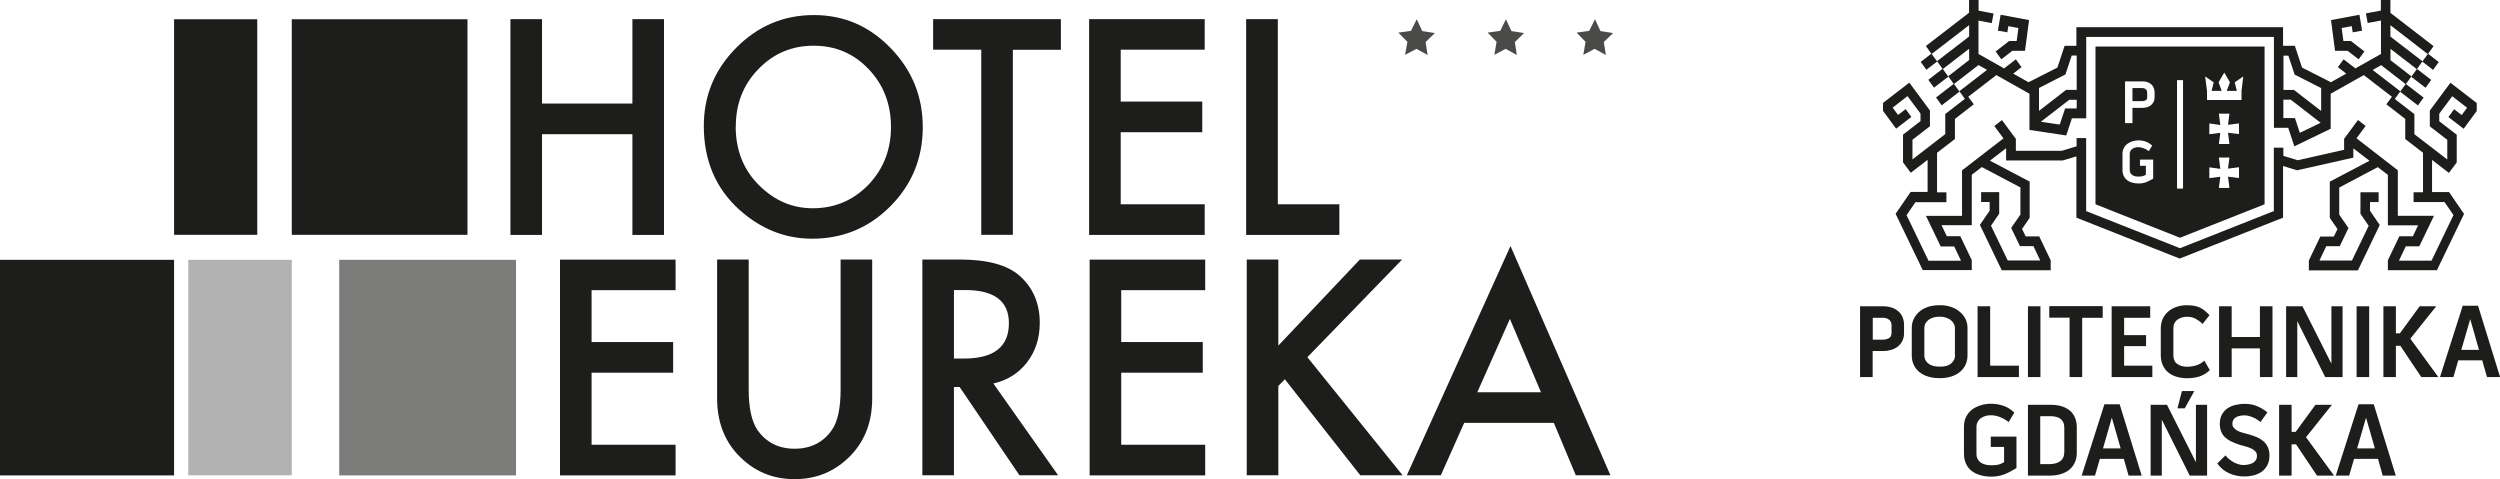 <svg width="240" height="46" viewBox="0 0 240 46" fill="none" xmlns="http://www.w3.org/2000/svg">
<g id="Layer_1" clip-path="url(#clip0_708_3464)">
<path id="Vector" d="M16.711 24.943H0V45.639H16.711V24.943Z" fill="#1D1D1B"/>
<path id="Vector_2" d="M24.696 1.848H16.711V22.543H24.696V1.848Z" fill="#1D1D1B"/>
<path id="Vector_3" d="M44.878 1.848H28.011V22.543H44.878V1.848Z" fill="#1D1D1B"/>
<path id="Vector_4" d="M28.011 24.943H18.076V45.629H28.011V24.943Z" fill="#B2B2B2"/>
<path id="Vector_5" d="M49.539 24.943H32.565V45.639H49.539V24.943Z" fill="#7C7C7B"/>
<g id="Group" opacity="0.8">
<path id="Vector_6" d="M134.244 3.133L135.453 2.962L136.009 1.848L136.535 2.982L137.744 3.173L136.857 4.037L137.052 5.282L135.98 4.689L134.888 5.262L135.112 4.017L134.244 3.133Z" fill="#1D1D1B"/>
<path id="Vector_7" d="M151.354 3.133L152.563 2.962L153.119 1.848L153.646 2.982L154.855 3.173L153.967 4.037L154.162 5.282L153.09 4.689L151.998 5.262L152.212 4.017L151.354 3.133Z" fill="#1D1D1B"/>
<path id="Vector_8" d="M142.814 3.133L144.023 2.962L144.569 1.848L145.096 2.982L146.305 3.173L145.427 4.037L145.613 5.282L144.54 4.689L143.458 5.262L143.672 4.017L142.814 3.133Z" fill="#1D1D1B"/>
</g>
<g id="Group_2">
<path id="Vector_9" d="M64.855 27.855H56.792V32.836H64.621V35.778H56.792V42.696H64.855V45.638H53.76V24.923H64.855V27.865V27.855Z" fill="#1D1D1B"/>
<path id="Vector_10" d="M71.875 24.912V37.384C71.875 39.161 72.158 40.466 72.723 41.29C73.562 42.475 74.751 43.077 76.282 43.077C77.812 43.077 79.012 42.485 79.85 41.29C80.416 40.496 80.698 39.191 80.698 37.384V24.912H83.731V38.247C83.731 40.426 83.068 42.224 81.751 43.639C80.269 45.216 78.446 45.999 76.282 45.999C74.117 45.999 72.304 45.216 70.822 43.639C69.506 42.224 68.843 40.426 68.843 38.247V24.912H71.875Z" fill="#1D1D1B"/>
<path id="Vector_11" d="M95.352 36.801L101.582 45.628H97.868L92.125 37.153H91.579V45.628H88.547V24.912H92.106C94.767 24.912 96.678 25.424 97.868 26.459C99.164 27.603 99.818 29.119 99.818 30.997C99.818 32.463 99.408 33.728 98.599 34.783C97.78 35.837 96.707 36.51 95.372 36.811L95.352 36.801ZM91.579 34.421H92.544C95.421 34.421 96.854 33.287 96.854 31.027C96.854 28.909 95.46 27.844 92.661 27.844H91.579V34.421Z" fill="#1D1D1B"/>
<path id="Vector_12" d="M115.7 27.855H107.637V32.836H115.466V35.778H107.637V42.696H115.7V45.638H104.604V24.923H115.7V27.865V27.855Z" fill="#1D1D1B"/>
<path id="Vector_13" d="M122.72 33.176L130.549 24.912H134.605L125.508 34.291L134.653 45.628H130.588L123.344 36.41L122.72 37.052V45.628H119.688V24.912H122.72V33.176Z" fill="#1D1D1B"/>
<path id="Vector_14" d="M149.171 40.597H140.562L138.32 45.628H135.054L145.008 23.617L154.602 45.628H151.277L149.171 40.597ZM147.933 37.655L144.95 30.616L141.82 37.655H147.923H147.933Z" fill="#1D1D1B"/>
</g>
<g id="Group_3">
<path id="Vector_15" d="M52.034 9.941H60.711V1.838H63.744V22.553H60.711V12.883H52.034V22.553H49.002V1.838H52.034V9.941Z" fill="#1D1D1B"/>
<path id="Vector_16" d="M67.565 12.1C67.565 9.188 68.599 6.678 70.676 4.589C72.743 2.501 75.229 1.446 78.124 1.446C81.02 1.446 83.448 2.501 85.495 4.609C87.552 6.718 88.586 9.259 88.586 12.211C88.586 15.163 87.552 17.713 85.486 19.792C83.409 21.881 80.903 22.915 77.968 22.915C75.375 22.915 73.045 21.991 70.978 20.134C68.706 18.085 67.565 15.404 67.565 12.08V12.1ZM70.627 12.14C70.627 14.43 71.378 16.308 72.869 17.784C74.351 19.26 76.067 19.993 78.017 19.993C80.123 19.993 81.907 19.24 83.36 17.744C84.813 16.227 85.534 14.37 85.534 12.191C85.534 10.012 84.823 8.134 83.389 6.638C81.966 5.132 80.201 4.388 78.105 4.388C76.009 4.388 74.244 5.142 72.801 6.638C71.358 8.124 70.637 9.951 70.637 12.14H70.627Z" fill="#1D1D1B"/>
<path id="Vector_17" d="M97.234 4.77V22.543H94.201V4.77H89.58V1.838H101.845V4.78H97.234V4.77Z" fill="#1D1D1B"/>
<path id="Vector_18" d="M115.651 4.77H107.588V9.751H115.417V12.693H107.588V19.611H115.651V22.553H104.556V1.838H115.651V4.78V4.77Z" fill="#1D1D1B"/>
<path id="Vector_19" d="M122.671 1.838V19.611H128.579V22.553H119.629V1.838H122.661H122.671Z" fill="#1D1D1B"/>
</g>
<path id="Vector_20" d="M198.163 43.45C198.163 43.65 198.124 43.821 198.046 43.962C197.968 44.102 197.871 44.223 197.734 44.303C197.608 44.393 197.461 44.454 197.286 44.494C197.12 44.534 196.935 44.554 196.75 44.554H195.862V39.955H196.857C197.042 39.955 197.218 39.975 197.383 40.015C197.539 40.055 197.686 40.116 197.803 40.206C197.92 40.296 198.007 40.417 198.076 40.547C198.144 40.688 198.173 40.849 198.173 41.05V43.439L198.163 43.45ZM198.67 39.393C198.456 39.212 198.183 39.081 197.881 38.991C197.578 38.901 197.237 38.861 196.867 38.861H194.683V45.659H196.759C197.12 45.659 197.461 45.618 197.783 45.528C198.105 45.438 198.378 45.307 198.612 45.126C198.846 44.946 199.031 44.715 199.168 44.434C199.304 44.162 199.372 43.831 199.372 43.45V41.05C199.372 40.668 199.314 40.347 199.187 40.066C199.06 39.784 198.895 39.563 198.67 39.383V39.393ZM191.046 29.401H189.847V36.2H193.815V35.105H191.056V29.401H191.046ZM195.882 29.401H194.683V36.2H195.882V29.401ZM191.134 42.907H192.392V44.373C192.167 44.494 191.972 44.584 191.787 44.614C191.612 44.654 191.397 44.664 191.153 44.664C190.958 44.664 190.783 44.644 190.607 44.604C190.442 44.564 190.286 44.494 190.159 44.413C190.032 44.323 189.935 44.203 189.857 44.072C189.779 43.931 189.74 43.761 189.74 43.56V40.979C189.74 40.798 189.779 40.638 189.857 40.497C189.935 40.357 190.032 40.236 190.159 40.146C190.286 40.055 190.432 39.985 190.598 39.935C190.763 39.885 190.939 39.865 191.124 39.865C191.417 39.865 191.719 39.925 192.021 40.045C192.314 40.166 192.587 40.327 192.83 40.517L193.376 39.614C193.064 39.312 192.723 39.092 192.343 38.961C191.963 38.83 191.563 38.76 191.134 38.76C190.783 38.76 190.451 38.81 190.139 38.911C189.827 39.011 189.545 39.142 189.311 39.322C189.077 39.513 188.891 39.734 188.745 40.015C188.609 40.286 188.54 40.608 188.54 40.969V43.55C188.54 43.931 188.609 44.263 188.745 44.534C188.872 44.805 189.057 45.036 189.291 45.217C189.525 45.398 189.798 45.528 190.12 45.618C190.442 45.709 190.783 45.759 191.144 45.759C191.387 45.759 191.621 45.739 191.826 45.699C192.031 45.659 192.226 45.608 192.411 45.538C192.596 45.468 192.791 45.377 192.977 45.277C193.172 45.177 193.367 45.056 193.581 44.936V41.913H191.114V42.907H191.134ZM206.421 30.506V29.401H202.717V36.2H206.626V35.105H203.916V33.227H206.022V32.173H203.916V30.506H206.421ZM221.036 29.401H219.467V36.2H220.539V30.827L223.22 36.2H224.888V29.401H223.815V34.914L221.036 29.401ZM187.682 34.091C187.682 34.282 187.643 34.442 187.565 34.583C187.487 34.723 187.39 34.834 187.263 34.934C187.136 35.025 186.99 35.095 186.824 35.135C186.659 35.175 186.483 35.195 186.298 35.195H186.152C185.966 35.195 185.781 35.175 185.615 35.135C185.45 35.095 185.303 35.025 185.167 34.934C185.04 34.844 184.933 34.733 184.855 34.593C184.777 34.452 184.738 34.292 184.738 34.091V31.5C184.738 31.319 184.777 31.159 184.855 31.028C184.933 30.898 185.04 30.777 185.167 30.687C185.303 30.596 185.45 30.526 185.615 30.476C185.781 30.426 185.957 30.406 186.132 30.406H186.288C186.464 30.406 186.629 30.436 186.795 30.486C186.961 30.536 187.107 30.606 187.234 30.697C187.361 30.787 187.468 30.908 187.546 31.038C187.624 31.169 187.673 31.329 187.673 31.51V34.091H187.682ZM188.882 34.091V31.5C188.882 31.159 188.813 30.847 188.667 30.576C188.521 30.305 188.326 30.074 188.092 29.893C187.858 29.703 187.575 29.552 187.263 29.452C186.951 29.351 186.629 29.301 186.288 29.301H186.132C185.791 29.301 185.459 29.351 185.147 29.442C184.836 29.542 184.553 29.683 184.319 29.873C184.075 30.064 183.89 30.295 183.744 30.566C183.597 30.837 183.529 31.149 183.529 31.5V34.091C183.529 34.462 183.597 34.784 183.734 35.055C183.87 35.336 184.056 35.567 184.299 35.748C184.533 35.928 184.816 36.069 185.128 36.159C185.44 36.25 185.781 36.3 186.142 36.3H186.288C186.639 36.3 186.971 36.25 187.283 36.159C187.595 36.069 187.868 35.928 188.111 35.738C188.345 35.557 188.54 35.326 188.677 35.045C188.813 34.774 188.882 34.452 188.882 34.091ZM199.889 36.2V30.506H201.859V29.391H196.73V30.496H198.68V36.2H199.889ZM181.579 31.992C181.579 32.213 181.501 32.364 181.335 32.464C181.17 32.554 180.984 32.605 180.78 32.605H179.785V30.506H180.78C181.004 30.506 181.199 30.566 181.355 30.697C181.511 30.817 181.589 30.998 181.589 31.229V32.002L181.579 31.992ZM182.213 29.863C182.037 29.713 181.823 29.592 181.579 29.522C181.335 29.442 181.062 29.401 180.77 29.401H178.566V36.2H179.775V33.699H180.789C181.062 33.699 181.316 33.659 181.56 33.589C181.803 33.518 182.008 33.408 182.193 33.267C182.379 33.127 182.515 32.946 182.622 32.735C182.73 32.524 182.788 32.273 182.788 32.002V31.229C182.788 30.928 182.739 30.667 182.642 30.436C182.544 30.205 182.398 30.024 182.223 29.863H182.213ZM226.282 43.048L227.14 40.096L227.988 43.048H226.291H226.282ZM226.418 38.81L224.234 45.659H225.521L225.989 44.052H228.29L228.739 45.659H229.996L227.881 38.81H226.408H226.418ZM233.867 29.401H232.288L230.386 32.002H230.006V29.401H228.807V36.2H230.006V33.197H230.435L232.444 36.2H234.082L231.391 32.514L233.877 29.401H233.867ZM223.864 38.861H222.284L220.383 41.461H219.993V38.861H218.794V45.659H219.993V42.656H220.422L222.431 45.659H224.069L221.378 41.973L223.864 38.861ZM236.285 33.589L237.143 30.637L237.981 33.589H236.285ZM237.884 29.351H236.421L234.238 36.2H235.525L235.992 34.593H238.293L238.752 36.2H240.009L237.894 29.351H237.884ZM210.867 35.065C210.585 35.155 210.282 35.205 209.951 35.205C209.58 35.205 209.268 35.115 209.015 34.934C208.761 34.764 208.644 34.472 208.644 34.091V31.51C208.644 31.329 208.674 31.169 208.742 31.038C208.81 30.898 208.898 30.787 209.025 30.697C209.142 30.606 209.288 30.526 209.444 30.486C209.6 30.436 209.766 30.406 209.941 30.406C210.273 30.406 210.555 30.476 210.789 30.606C211.023 30.737 211.248 30.898 211.452 31.098L212.115 30.255C211.959 30.094 211.813 29.954 211.667 29.833C211.521 29.713 211.365 29.612 211.199 29.532C211.033 29.452 210.848 29.391 210.643 29.361C210.438 29.321 210.204 29.301 209.941 29.301C209.6 29.301 209.278 29.351 208.966 29.452C208.664 29.552 208.391 29.703 208.167 29.893C207.942 30.084 207.757 30.315 207.63 30.586C207.504 30.858 207.435 31.169 207.435 31.52V34.101C207.435 34.472 207.504 34.794 207.63 35.065C207.757 35.346 207.933 35.577 208.157 35.758C208.381 35.938 208.644 36.079 208.956 36.169C209.268 36.26 209.6 36.31 209.951 36.31C210.38 36.31 210.77 36.26 211.121 36.149C211.472 36.039 211.813 35.838 212.145 35.537L211.618 34.623C211.394 34.824 211.15 34.974 210.867 35.065ZM210.809 44.373L208.03 38.861H206.46V45.659H207.533V40.286L210.214 45.659H211.881V38.861H210.809V44.373ZM201.888 43.048L202.736 40.096L203.584 43.048H201.888ZM202.024 38.81L199.84 45.659H201.118L201.586 44.052H203.887L204.345 45.659H205.602L203.487 38.81H202.015H202.024ZM216.951 32.354H214.241V29.401H213.032V36.2H214.241V33.448H216.951V36.2H218.16V29.401H216.951V32.354ZM209.463 37.545L209.034 39.202H209.736L210.653 37.545H209.473H209.463ZM217.292 42.365C217.107 42.204 216.883 42.064 216.62 41.953C216.356 41.843 216.054 41.742 215.723 41.652C215.557 41.612 215.391 41.562 215.225 41.522C215.06 41.471 214.904 41.411 214.767 41.331C214.631 41.25 214.524 41.16 214.436 41.06C214.348 40.959 214.309 40.829 214.309 40.678C214.309 40.527 214.348 40.397 214.407 40.296C214.475 40.196 214.563 40.106 214.67 40.045C214.777 39.985 214.914 39.935 215.05 39.915C215.196 39.885 215.333 39.875 215.489 39.875C215.615 39.875 215.762 39.895 215.908 39.935C216.054 39.975 216.191 40.025 216.327 40.086C216.464 40.146 216.59 40.216 216.707 40.296C216.824 40.367 216.922 40.437 217 40.517L217.673 39.593C217.4 39.363 217.088 39.172 216.727 39.011C216.376 38.85 215.966 38.77 215.498 38.77C215.167 38.77 214.855 38.81 214.572 38.881C214.28 38.951 214.026 39.071 213.812 39.222C213.597 39.373 213.422 39.574 213.295 39.814C213.168 40.055 213.1 40.347 213.1 40.678C213.1 40.969 213.149 41.22 213.237 41.441C213.324 41.652 213.451 41.843 213.617 41.993C213.783 42.144 213.987 42.285 214.231 42.395C214.475 42.506 214.748 42.616 215.05 42.716C215.216 42.767 215.391 42.817 215.576 42.857C215.762 42.907 215.937 42.968 216.103 43.048C216.269 43.118 216.395 43.218 216.512 43.329C216.62 43.439 216.668 43.59 216.668 43.761C216.668 43.931 216.629 44.072 216.551 44.182C216.473 44.293 216.376 44.393 216.249 44.454C216.122 44.514 215.986 44.564 215.83 44.594C215.674 44.624 215.518 44.644 215.362 44.644C215.206 44.644 215.05 44.614 214.884 44.564C214.719 44.514 214.553 44.444 214.397 44.353C214.241 44.273 214.104 44.162 213.968 44.052C213.831 43.941 213.724 43.831 213.656 43.711L212.866 44.484C212.993 44.685 213.159 44.865 213.344 45.026C213.539 45.187 213.744 45.317 213.968 45.418C214.192 45.528 214.426 45.608 214.68 45.659C214.933 45.719 215.186 45.739 215.45 45.739C215.771 45.739 216.083 45.699 216.376 45.629C216.668 45.548 216.932 45.428 217.146 45.267C217.37 45.106 217.536 44.895 217.673 44.644C217.799 44.393 217.868 44.102 217.868 43.761C217.868 43.439 217.819 43.168 217.721 42.947C217.624 42.716 217.478 42.526 217.302 42.365H217.292ZM192.879 3.936L191.582 4.94L192.128 5.694L193.181 4.88H194.4L194.79 1.928L192.06 1.416L191.797 2.942L192.704 3.103L192.801 2.51L193.766 2.691L193.601 3.936H192.879ZM226.233 36.2H227.442V29.401H226.233V36.2ZM205.992 8.565C205.905 8.495 205.788 8.455 205.651 8.455H204.715V9.71H205.651C205.768 9.71 205.885 9.68 205.983 9.63C206.08 9.57 206.129 9.479 206.129 9.349V8.887C206.129 8.746 206.08 8.646 205.992 8.575V8.565ZM208.995 7.692H209.571V18.105H208.995V7.692ZM206.841 9.349C206.841 9.519 206.811 9.66 206.743 9.78C206.675 9.911 206.597 10.011 206.49 10.102C206.382 10.182 206.256 10.252 206.119 10.293C205.983 10.333 205.827 10.353 205.671 10.353H204.715V11.819H204.004V7.812H205.651C205.827 7.812 205.983 7.832 206.129 7.873C206.275 7.923 206.402 7.993 206.509 8.083C206.616 8.174 206.694 8.284 206.753 8.425C206.811 8.555 206.841 8.716 206.841 8.887V9.349ZM206.733 17.131C206.607 17.201 206.49 17.271 206.373 17.332C206.256 17.392 206.148 17.442 206.041 17.482C205.934 17.522 205.817 17.562 205.69 17.583C205.573 17.603 205.437 17.613 205.29 17.613C205.076 17.613 204.871 17.583 204.686 17.532C204.501 17.472 204.335 17.402 204.199 17.291C204.062 17.181 203.955 17.05 203.877 16.89C203.799 16.729 203.76 16.538 203.76 16.307V14.781C203.76 14.57 203.799 14.379 203.887 14.219C203.965 14.058 204.082 13.918 204.218 13.817C204.355 13.707 204.52 13.626 204.706 13.566C204.891 13.506 205.086 13.476 205.29 13.476C205.544 13.476 205.778 13.516 206.002 13.596C206.226 13.677 206.421 13.807 206.607 13.978L206.285 14.51C206.148 14.399 205.983 14.299 205.807 14.239C205.632 14.168 205.456 14.128 205.281 14.128C205.174 14.128 205.076 14.138 204.969 14.168C204.871 14.199 204.784 14.239 204.706 14.289C204.628 14.349 204.569 14.409 204.52 14.49C204.472 14.58 204.452 14.671 204.452 14.771V16.297C204.452 16.408 204.472 16.518 204.52 16.599C204.559 16.679 204.628 16.749 204.696 16.799C204.774 16.85 204.852 16.89 204.959 16.92C205.057 16.94 205.164 16.95 205.281 16.95C205.417 16.95 205.544 16.95 205.651 16.92C205.758 16.9 205.875 16.85 206.002 16.779V15.916H205.437V15.323H206.704V17.111L206.733 17.131ZM212.515 7.903L212.31 8.726H213.285L212.983 7.903L213.529 6.969L214.075 7.903L213.763 8.726H214.738L214.533 7.903L215.352 7.34L215.187 8.736V9.6H211.872V8.736L211.696 7.34L212.515 7.903ZM214.943 12.873L213.89 12.743L214.026 13.827H213.012L213.149 12.753L212.096 12.883V11.849L213.149 12L213.012 10.915H214.026L213.89 11.979L214.943 11.849V12.883V12.873ZM214.943 17.091L213.89 16.96L214.026 18.044H213.012L213.149 16.97L212.096 17.101V16.066L213.149 16.207L213.012 15.123H214.026L213.89 16.187L214.943 16.056V17.091ZM217.4 19.621V4.468H201.166V19.611L209.278 22.824L217.4 19.611V19.621ZM185.966 14.661L187.673 13.345V11.417L189.486 10.011L188.95 9.288L191.651 7.21L194.829 8.997V12.472L198.358 13.004L198.904 11.357H200.279V3.545H218.297V12.271H219.671L220.256 14.048L223.747 12.361V8.997L226.925 7.21L229.626 9.288L229.09 10.011L230.903 11.417V13.345L232.609 14.661V18.456H231.703V19.4H234.676L235.534 20.645L233.428 25.023H230.299L230.952 23.648H232.249L233.662 20.716H230.191V16.348L226.223 13.275L227.101 12.09L226.369 11.518L225.034 13.325V14.379L220.588 15.383L219.203 14.962V14.179H218.287V20.264L209.278 23.828L200.269 20.264V13.255H199.353V14.048L197.92 14.48H193.523V13.335L192.187 11.528L191.456 12.1L192.333 13.285L188.355 16.358V20.726H184.894L186.308 23.658H187.604L188.258 25.033H185.138L183.032 20.655L183.88 19.41H186.854V18.466H185.957V14.671L185.966 14.661ZM199.363 9.57V10.413H198.251L197.734 11.959L195.921 11.688L198.651 9.58H199.363V9.57ZM195.745 8.445L198.28 7.15L198.885 5.332H199.363V8.626H198.349L195.745 10.644V8.445ZM219.203 9.57H219.915L222.782 11.789L220.783 12.753L220.315 11.337H219.203V9.57ZM219.203 5.342H219.681L220.286 7.16L222.83 8.455V10.654L220.227 8.636H219.213V5.342H219.203ZM183.49 11.226L182.944 10.473L182.213 11.036L181.696 10.333L183.12 9.228L184.368 10.905V11.628L182.691 12.923V15.584L183.432 16.588L185.05 15.343V18.426H183.422L181.979 20.525L184.582 25.927H189.291V24.973L188.189 22.674H186.893L186.386 21.619H189.291V16.779L190.256 16.036L193.961 17.994V20.595L193.074 21.88L193.913 23.628H195.209L195.862 25.003H192.743L191.134 21.669L191.924 20.515V18.446H190.188V19.39H191.007V20.224L190.071 21.589L192.167 25.947H196.867V24.993L195.765 22.694H194.468L194.117 21.981L194.849 20.906V17.432L191.036 15.424L192.587 14.229V15.404H198.027L199.333 15.012V20.896L209.249 24.823L219.174 20.896V15.936L220.529 16.348L225.921 15.133V14.239L227.471 15.434L223.659 17.442V20.916L224.4 21.991L224.049 22.704H222.752L221.651 25.003V25.957H226.36L228.456 21.599L227.52 20.234V19.4H228.349V18.456H226.603V20.525L227.393 21.68L225.784 25.013H222.665L223.318 23.638H224.615L225.453 21.89L224.566 20.605V18.004L228.271 16.046L229.236 16.789V21.629H232.141L231.634 22.684H230.338L229.236 24.983V25.937H233.945L236.548 20.535L235.105 18.436H233.477V15.353L235.096 16.599L235.846 15.594V12.933L234.169 11.638V10.915L235.417 9.238L236.841 10.343L236.324 11.046L235.593 10.483L235.047 11.236L236.509 12.361L237.767 10.654V9.891L235.242 7.943L233.263 10.614V12.13L234.94 13.425V15.303H234.93L231.781 12.883V10.955L229.899 9.499L230.435 8.766L227.773 6.718L228.592 6.256L230.942 8.073L230.416 8.806L232.122 10.122L232.668 9.369L230.971 8.063L231.498 7.33L229.48 5.774H229.489V4.689L232.015 6.637L231.478 7.37L232.853 8.425L233.399 7.672L232.034 6.617L232.561 5.884L229.48 3.515V2.42L233.068 5.191L232.541 5.914L233.575 6.708L234.121 5.955L233.097 5.161L233.623 4.428L229.48 1.235V0H228.563V1.014L227.13 1.285L227.296 2.209L228.573 1.968V5.181L226.116 6.567L224.985 5.694L224.439 6.447L225.239 7.069L223.766 7.893L220.997 6.487L220.305 4.398H219.174V2.611H199.333V4.398H198.202L197.51 6.487L194.741 7.893L193.269 7.069L194.069 6.447L193.523 5.694L192.392 6.567L189.935 5.181V1.978L191.212 2.219L191.378 1.295L189.944 1.024V0H189.028V1.225L184.884 4.418L185.411 5.151L184.387 5.945L184.933 6.698L185.966 5.904L185.44 5.181L189.038 2.41V3.504L185.957 5.874L186.483 6.607L185.118 7.662L185.664 8.415L187.039 7.36L186.512 6.627L189.038 4.679V5.754H189.047L187.029 7.32L187.556 8.053L185.859 9.359L186.405 10.112L188.111 8.796L187.585 8.063L189.935 6.246L190.754 6.708L188.102 8.756L188.628 9.489L186.746 10.945V12.873L183.597 15.303V13.415L185.274 12.12V10.604L183.295 7.933L180.77 9.881V10.644L182.028 12.351L183.49 11.226ZM225.375 4.88L226.428 5.694L226.984 4.94L225.687 3.936H224.966L224.8 2.691L225.765 2.51L225.862 3.103L226.759 2.942L226.506 1.416L223.776 1.928L224.166 4.88H225.385H225.375Z" fill="#1D1D1B"/>
</g>
<defs>
<clipPath id="clip0_708_3464">
<rect width="240" height="46" fill="white"/>
</clipPath>
</defs>
</svg>
